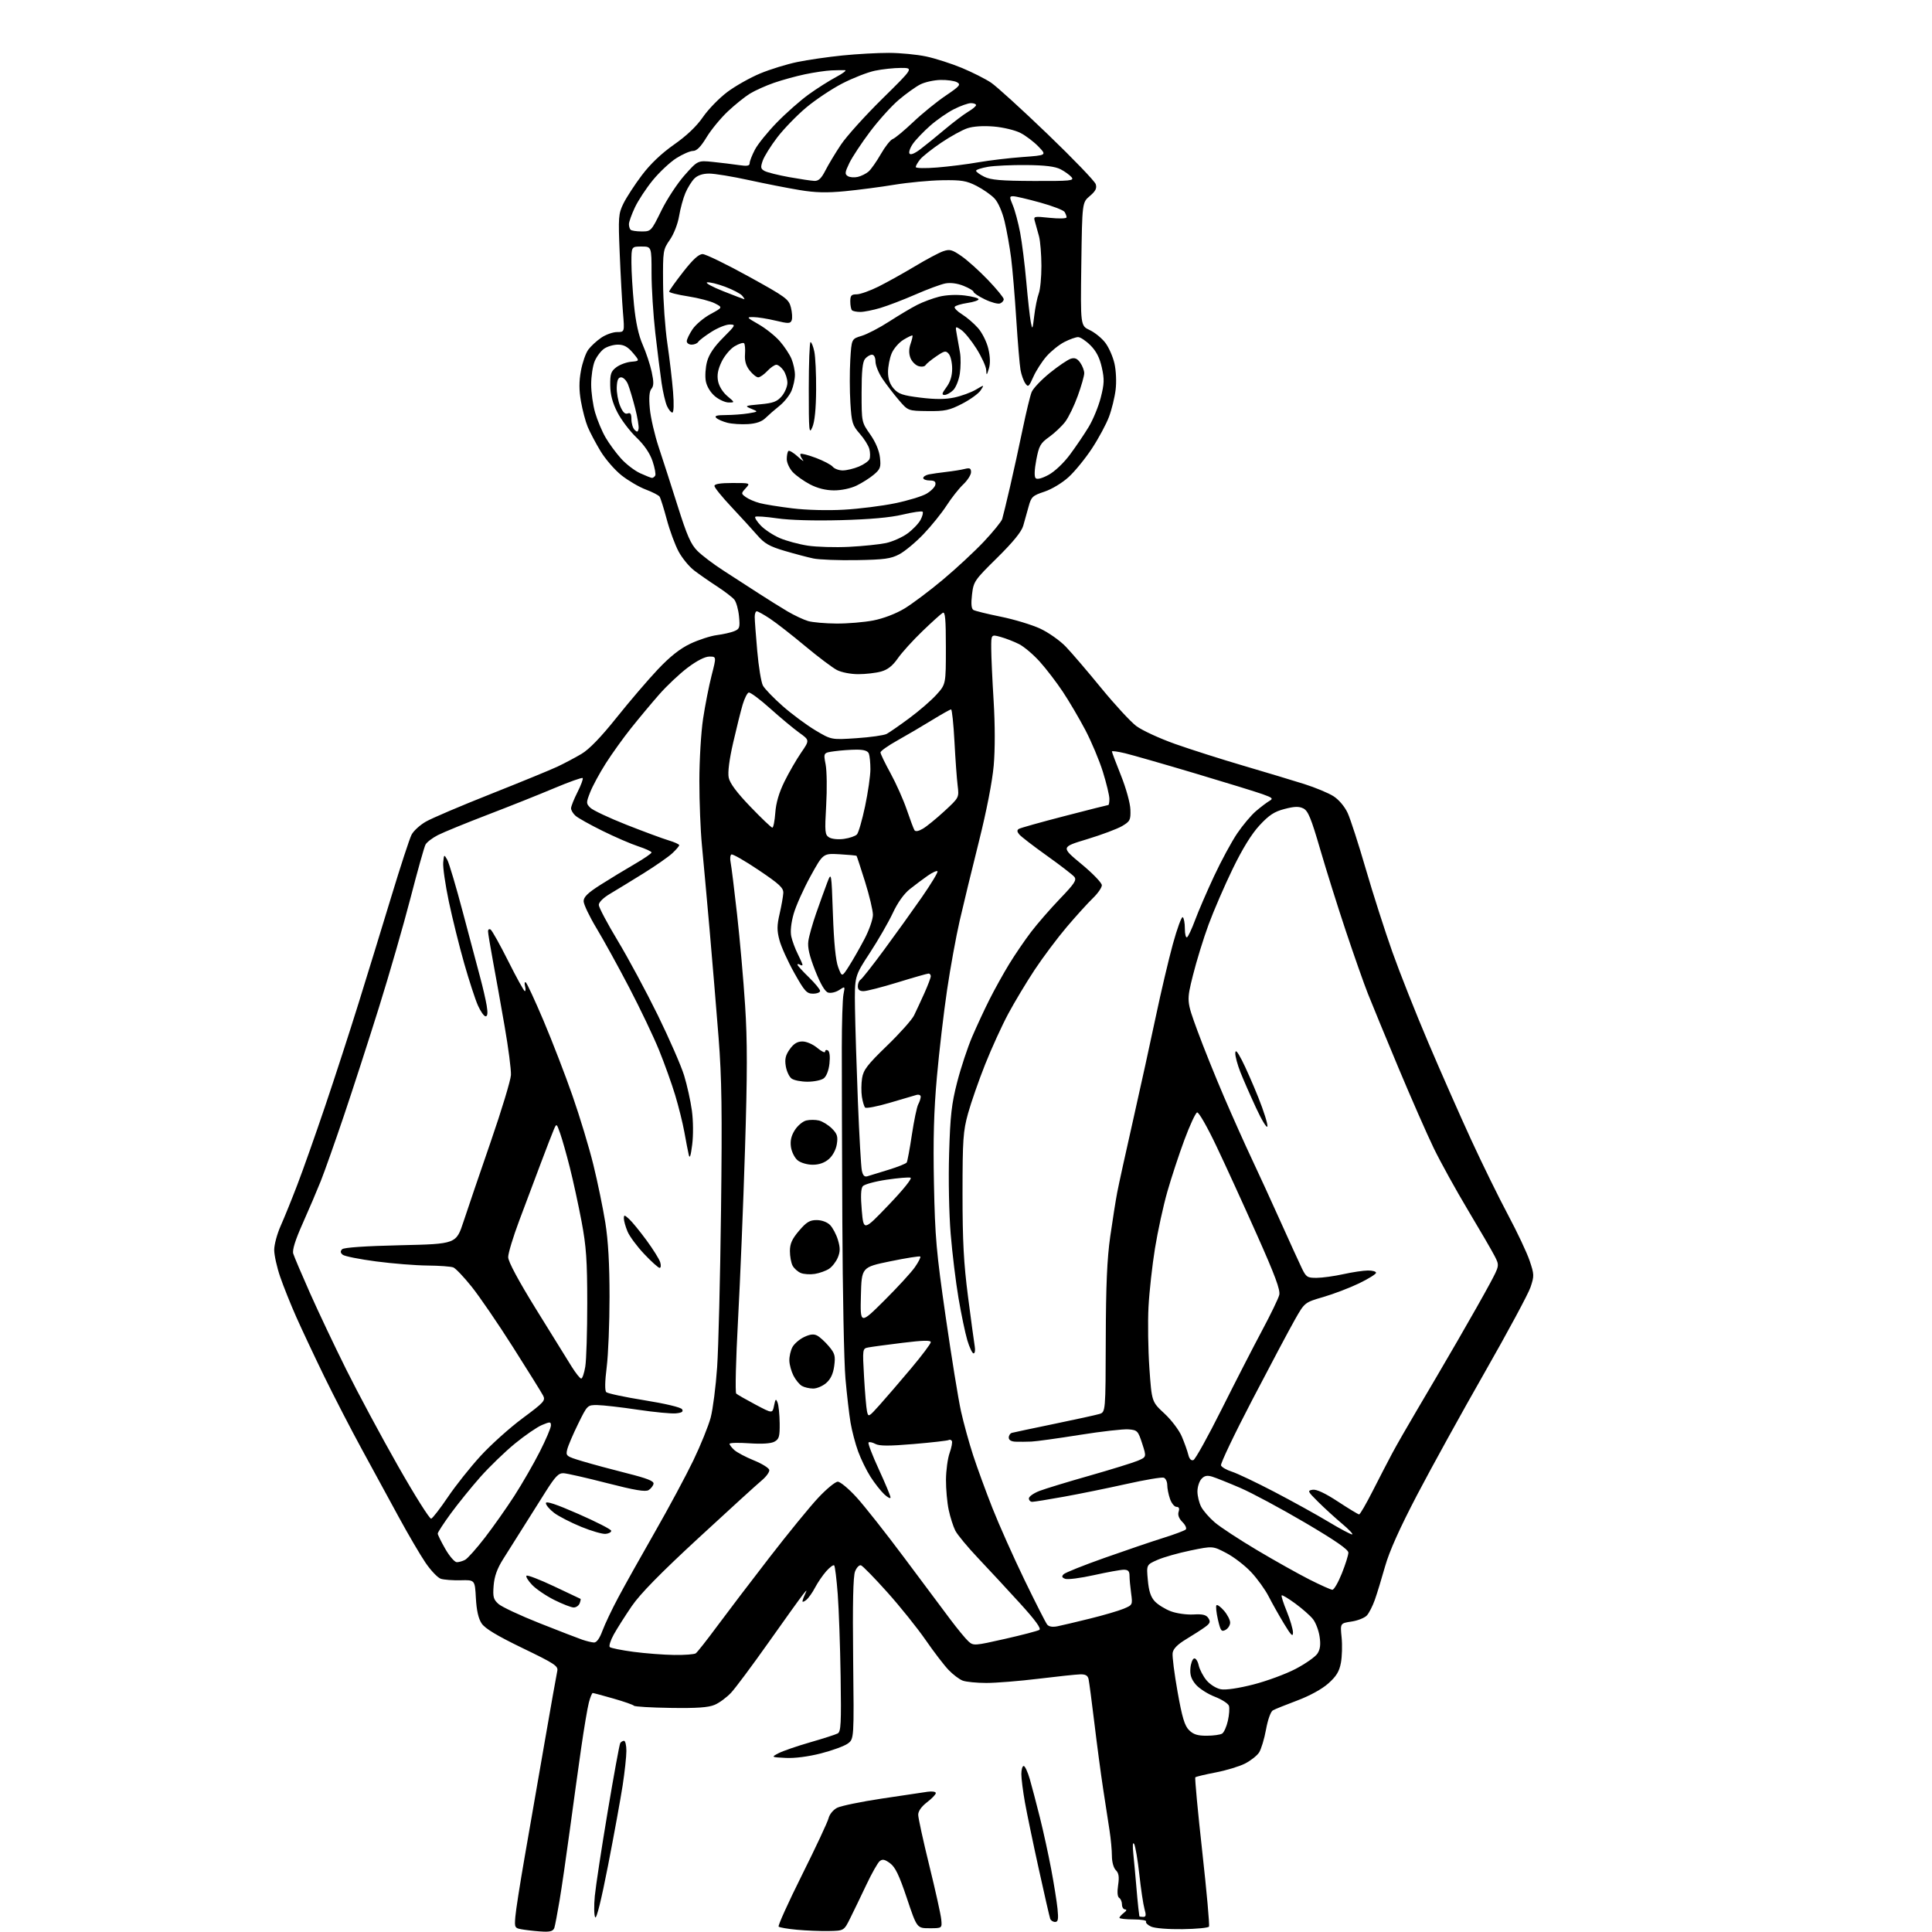 <?xml version="1.0" encoding="UTF-8" standalone="no"?>
<svg 
  version="1.1" 
  xmlns="http://www.w3.org/2000/svg" 
  xmlns:xlink="http://www.w3.org/1999/xlink" 
  xmlns:svg="http://www.w3.org/2000/svg"
  xmlns:rdf="http://www.w3.org/1999/02/22-rdf-syntax-ns#"
  xmlns:cc="http://creativecommons.org/ns#"
  xmlns:dc="http://purl.org/dc/elements/1.1/"
  viewBox="0 0 768 768"
  width="768"
  height="768"
>
<style>svg {background-color: white; }</style>"
<path stroke="none" fill="black" fill-rule="evenodd" d="M216.18,767.86C214.16,767.78 210.70,767.44 208.50,767.11C204.50,766.50 204.50,766.50 204.85,762.00C205.04,759.52 206.69,748.95 208.51,738.50C210.33,728.05 213.89,707.58 216.42,693.00C218.95,678.42 221.24,665.50 221.52,664.28C221.97,662.28 220.59,661.36 207.69,655.13C197.56,650.23 192.80,647.36 191.46,645.35C190.17,643.41 189.44,640.19 189.17,635.27C188.78,628.03 188.78,628.03 183.14,628.18C180.04,628.26 176.48,627.99 175.24,627.59C174.00,627.19 171.25,624.30 169.13,621.18C167.01,618.06 162.22,609.88 158.48,603.00C154.75,596.12 148.13,583.98 143.78,576.00C139.43,568.02 132.70,554.98 128.81,547.00C124.93,539.02 119.96,528.45 117.76,523.50C115.56,518.55 112.69,511.38 111.38,507.57C110.07,503.77 109.00,498.94 109.00,496.85C109.00,494.77 110.16,490.46 111.58,487.28C113.00,484.10 115.97,476.77 118.18,471.00C120.40,465.23 125.33,451.27 129.15,440.00C132.97,428.73 138.96,410.27 142.47,399.00C145.98,387.73 151.85,368.61 155.52,356.53C159.18,344.44 162.82,333.32 163.60,331.82C164.37,330.31 166.92,327.98 169.26,326.63C171.59,325.28 183.20,320.33 195.05,315.64C206.90,310.94 218.82,306.05 221.55,304.77C224.27,303.49 228.58,301.21 231.13,299.70C234.23,297.86 238.86,293.07 245.13,285.22C250.28,278.78 257.65,270.17 261.50,266.10C266.36,260.96 270.31,257.84 274.43,255.88C277.69,254.34 282.42,252.80 284.93,252.47C287.44,252.15 290.57,251.44 291.87,250.90C294.02,250.02 294.20,249.46 293.77,245.00C293.51,242.29 292.67,239.30 291.90,238.36C291.13,237.42 288.02,235.05 285.00,233.08C281.97,231.11 277.88,228.26 275.91,226.75C273.94,225.24 271.17,221.87 269.76,219.25C268.35,216.64 266.23,210.89 265.05,206.48C263.87,202.07 262.59,198.00 262.20,197.43C261.82,196.86 259.35,195.59 256.72,194.60C254.09,193.62 249.76,191.08 247.08,188.97C244.41,186.86 240.64,182.51 238.71,179.32C236.78,176.12 234.49,171.77 233.61,169.66C232.74,167.55 231.54,163.00 230.94,159.56C230.15,155.05 230.15,151.63 230.93,147.39C231.52,144.15 232.83,140.38 233.85,139.00C234.86,137.62 237.17,135.49 238.99,134.25C240.81,133.01 243.64,132.00 245.29,132.00C248.29,132.00 248.29,132.00 247.64,124.25C247.28,119.99 246.70,109.47 246.35,100.87C245.74,86.21 245.83,84.98 247.84,80.87C249.02,78.47 252.30,73.43 255.13,69.68C258.51,65.19 262.89,61.02 267.92,57.49C272.95,53.97 276.90,50.21 279.42,46.55C281.53,43.48 285.88,39.01 289.08,36.60C292.27,34.20 298.18,30.87 302.19,29.20C306.21,27.53 312.88,25.48 317.00,24.64C321.12,23.79 329.16,22.63 334.86,22.05C340.55,21.47 348.88,21.01 353.36,21.02C357.84,21.03 364.49,21.67 368.14,22.44C371.79,23.22 378.19,25.27 382.36,27.00C386.53,28.74 391.74,31.37 393.95,32.85C396.15,34.33 406.27,43.54 416.42,53.30C426.58,63.07 435.19,72.02 435.57,73.21C436.08,74.84 435.53,75.96 433.21,77.93C430.18,80.50 430.18,80.50 429.84,104.99C429.50,129.48 429.50,129.48 433.18,131.21C435.20,132.17 437.99,134.43 439.37,136.25C440.76,138.06 442.40,141.78 443.02,144.52C443.66,147.36 443.86,151.86 443.47,154.98C443.10,158.00 441.92,162.82 440.84,165.69C439.77,168.56 436.74,174.20 434.11,178.21C431.48,182.22 427.31,187.35 424.83,189.61C422.28,191.96 418.12,194.46 415.19,195.44C410.46,197.01 409.94,197.49 408.90,201.32C408.27,203.62 407.31,207.07 406.75,209.00C406.07,211.37 402.73,215.47 396.39,221.73C387.35,230.64 387.00,231.14 386.39,236.34C385.96,240.00 386.13,241.96 386.93,242.46C387.57,242.85 392.47,244.06 397.80,245.14C403.14,246.22 410.20,248.36 413.50,249.89C416.80,251.43 421.40,254.67 423.71,257.10C426.03,259.52 432.33,266.88 437.71,273.46C443.10,280.04 449.36,286.83 451.64,288.57C453.92,290.30 460.89,293.52 467.14,295.74C473.39,297.95 485.70,301.87 494.50,304.45C503.30,307.04 514.10,310.29 518.50,311.68C522.90,313.08 528.12,315.25 530.10,316.52C532.22,317.88 534.52,320.61 535.71,323.16C536.81,325.55 540.05,335.55 542.91,345.40C545.77,355.24 550.53,370.09 553.48,378.40C556.43,386.70 562.87,402.95 567.79,414.50C572.70,426.05 580.35,443.38 584.77,453.00C589.20,462.62 595.81,476.10 599.47,482.95C603.12,489.79 606.99,497.99 608.05,501.16C609.89,506.61 609.91,507.20 608.39,511.72C607.50,514.35 599.32,529.55 590.22,545.50C581.11,561.45 569.03,583.35 563.37,594.16C556.40,607.49 552.28,616.67 550.59,622.66C549.22,627.52 547.39,633.50 546.52,635.95C545.66,638.40 544.23,641.19 543.36,642.16C542.48,643.12 539.74,644.22 537.26,644.59C532.74,645.27 532.74,645.27 533.31,650.88C533.62,653.97 533.49,658.52 533.03,661.00C532.38,664.46 531.22,666.35 528.01,669.21C525.48,671.46 520.62,674.12 515.67,675.98C511.18,677.66 506.82,679.42 506.00,679.88C505.13,680.36 503.98,683.58 503.26,687.52C502.58,691.26 501.33,695.37 500.50,696.65C499.66,697.93 497.14,699.91 494.90,701.05C492.66,702.19 487.41,703.78 483.23,704.58C479.05,705.38 475.42,706.25 475.16,706.51C474.90,706.76 476.14,720.03 477.91,735.98C479.68,751.93 480.89,765.37 480.59,765.86C480.29,766.34 475.56,766.80 470.08,766.87C464.39,766.95 459.03,766.52 457.59,765.86C456.20,765.23 455.30,764.32 455.59,763.85C455.88,763.38 453.62,763.00 450.56,763.00C447.50,763.00 445.00,762.71 445.00,762.36C445.00,762.01 445.79,761.12 446.75,760.39C447.82,759.58 448.01,759.05 447.25,759.03C446.56,759.01 446.00,758.13 446.00,757.06C446.00,755.99 445.51,754.81 444.90,754.44C444.21,754.01 444.05,752.16 444.47,749.37C444.96,746.06 444.74,744.60 443.56,743.42C442.65,742.51 442.00,740.14 442.00,737.76C442.00,735.51 441.57,730.93 441.05,727.58C440.53,724.24 439.38,716.77 438.50,711.00C437.62,705.23 436.06,693.52 435.04,685.00C434.01,676.48 432.97,668.60 432.73,667.50C432.41,666.04 431.51,665.52 429.39,665.58C427.80,665.62 420.33,666.41 412.80,667.33C405.26,668.25 395.95,669.00 392.11,669.00C388.27,669.00 384.03,668.58 382.68,668.07C381.33,667.56 378.80,665.64 377.06,663.82C375.31,661.99 371.20,656.63 367.93,651.89C364.65,647.16 357.82,638.64 352.74,632.97C347.66,627.29 342.94,622.47 342.26,622.24C341.57,622.02 340.51,623.11 339.90,624.67C339.13,626.61 338.90,637.50 339.14,659.39C339.50,691.27 339.50,691.27 337.00,693.10C335.62,694.10 330.81,695.86 326.31,697.01C321.29,698.29 315.87,698.99 312.31,698.80C306.50,698.50 306.50,698.50 309.50,696.92C311.15,696.06 316.77,694.12 322.00,692.61C327.23,691.11 332.18,689.51 333.00,689.07C334.28,688.39 334.45,685.06 334.16,666.39C333.98,654.35 333.46,639.63 333.01,633.68C332.56,627.73 331.93,622.59 331.60,622.27C331.28,621.94 329.86,622.99 328.44,624.59C327.03,626.19 325.04,629.11 324.01,631.07C322.99,633.03 321.44,635.22 320.57,635.94C319.71,636.66 319.00,636.94 319.00,636.56C319.00,636.18 319.46,634.89 320.03,633.68C320.90,631.83 320.76,631.87 319.08,634.00C317.99,635.38 311.85,643.92 305.44,653.00C299.02,662.08 292.36,671.02 290.63,672.87C288.91,674.72 285.98,676.89 284.13,677.68C281.62,678.76 277.11,679.08 266.63,678.92C258.86,678.81 252.28,678.42 252.00,678.05C251.72,677.69 248.05,676.40 243.84,675.20C239.62,673.99 235.93,673.00 235.62,673.00C235.32,673.00 234.63,674.69 234.09,676.75C233.54,678.81 232.16,687.02 231.01,695.00C229.87,702.98 227.81,717.83 226.44,728.00C225.07,738.17 223.26,750.55 222.43,755.50C221.59,760.45 220.68,765.29 220.39,766.25C220.00,767.54 218.90,767.96 216.18,767.86zM329.50,767.61C326.20,767.68 320.50,767.45 316.83,767.11C313.16,766.78 309.87,766.21 309.52,765.86C309.17,765.50 313.34,756.28 318.79,745.36C324.24,734.44 329.00,724.27 329.37,722.77C329.74,721.22 331.22,719.43 332.76,718.63C334.27,717.86 342.25,716.21 350.50,714.97C358.75,713.73 366.96,712.51 368.75,712.25C370.54,711.99 372.00,712.22 372.00,712.77C372.00,713.32 370.43,714.96 368.50,716.43C366.30,718.11 365.00,719.95 365.00,721.39C365.00,722.65 366.99,731.74 369.41,741.59C371.84,751.44 373.98,761.08 374.16,763.00C374.50,766.50 374.50,766.50 369.50,766.50C364.50,766.50 364.50,766.50 360.50,754.57C357.42,745.39 355.88,742.18 353.80,740.66C351.68,739.11 350.78,738.93 349.68,739.85C348.91,740.49 346.52,744.71 344.39,749.22C342.25,753.74 339.38,759.70 338.00,762.46C335.50,767.50 335.50,767.50 329.50,767.61zM419.42,764.00C418.61,764.00 417.73,763.44 417.47,762.75C417.22,762.06 415.18,753.17 412.94,743.00C410.70,732.83 408.22,720.90 407.43,716.50C406.65,712.10 406.00,707.04 406.00,705.25C406.00,703.46 406.42,702.00 406.93,702.00C407.44,702.00 408.54,704.36 409.37,707.25C410.20,710.14 412.00,717.00 413.38,722.50C414.76,728.00 416.77,737.23 417.86,743.00C418.95,748.77 420.08,755.86 420.38,758.75C420.80,762.96 420.61,764.00 419.42,764.00zM241.72,741.50C239.05,755.18 237.12,762.99 236.60,762.15C236.14,761.41 236.07,757.59 236.45,753.65C236.83,749.72 239.13,734.65 241.56,720.17C243.99,705.69 246.24,693.43 246.55,692.92C246.86,692.41 247.54,692.00 248.06,692.00C248.58,692.00 249.00,693.80 249.00,696.01C249.00,698.21 248.33,704.40 247.51,709.76C246.68,715.12 244.08,729.40 241.72,741.50zM454.43,762.00C455.56,762.00 455.67,761.34 454.96,758.85C454.46,757.12 453.53,750.94 452.90,745.10C452.26,739.27 451.33,733.83 450.84,733.00C450.28,732.06 450.16,733.57 450.52,737.00C450.83,740.02 451.33,745.42 451.63,749.00C451.92,752.58 452.32,756.85 452.51,758.50C452.69,760.15 452.88,761.61 452.92,761.75C452.97,761.89 453.64,762.00 454.43,762.00zM479.70,689.98C482.34,689.98 485.10,689.59 485.82,689.13C486.55,688.67 487.58,686.37 488.10,684.03C488.63,681.69 488.82,679.02 488.53,678.11C488.24,677.19 485.70,675.56 482.89,674.47C480.08,673.39 476.68,671.20 475.33,669.61C473.55,667.50 472.98,665.78 473.20,663.19C473.36,661.24 474.02,659.48 474.66,659.27C475.30,659.07 476.12,660.28 476.49,661.97C476.87,663.66 478.28,666.37 479.64,667.99C481.04,669.64 483.52,671.19 485.31,671.51C487.24,671.87 492.33,671.12 498.24,669.61C503.59,668.24 511.17,665.44 515.08,663.39C518.98,661.34 522.86,658.61 523.70,657.33C524.80,655.65 525.04,653.77 524.56,650.57C524.20,648.13 523.02,645.02 521.94,643.65C520.86,642.27 517.71,639.49 514.94,637.46C512.17,635.42 509.72,633.95 509.48,634.18C509.25,634.41 510.16,637.28 511.51,640.55C512.85,643.82 513.96,647.60 513.98,648.94C513.99,650.86 513.24,650.12 510.41,645.44C508.43,642.17 505.69,637.30 504.32,634.62C502.95,631.93 499.83,627.59 497.37,624.97C494.92,622.35 490.48,618.92 487.50,617.37C482.09,614.53 482.09,614.53 473.29,616.34C468.46,617.33 462.53,619.01 460.11,620.08C455.72,622.01 455.72,622.01 456.28,628.10C456.67,632.50 457.45,634.85 459.06,636.57C460.29,637.88 463.15,639.65 465.40,640.50C467.66,641.36 471.69,641.93 474.36,641.78C478.09,641.56 479.48,641.91 480.35,643.24C481.27,644.66 481.04,645.30 479.07,646.74C477.75,647.71 474.38,649.88 471.59,651.56C468.09,653.67 466.39,655.39 466.14,657.06C465.94,658.40 466.82,665.35 468.10,672.50C469.91,682.69 470.90,685.99 472.66,687.75C474.37,689.46 476.05,690.00 479.70,689.98zM268.00,657.87C272.12,657.93 275.98,657.64 276.57,657.23C277.16,656.83 280.97,652.00 285.03,646.50C289.10,641.00 298.46,628.70 305.83,619.17C313.20,609.63 321.93,598.94 325.23,595.42C328.53,591.89 332.04,589.00 333.03,589.00C334.02,589.00 337.40,591.81 340.53,595.25C343.66,598.69 352.10,609.38 359.28,619.00C366.46,628.62 374.72,639.68 377.63,643.56C380.54,647.44 383.84,651.45 384.96,652.46C386.95,654.26 387.31,654.24 399.46,651.49C406.31,649.94 412.47,648.33 413.15,647.91C414.00,647.38 411.59,644.08 405.44,637.32C400.52,631.92 393.08,623.89 388.89,619.47C384.70,615.05 380.59,610.10 379.76,608.47C378.93,606.84 377.74,603.12 377.12,600.20C376.50,597.29 376.02,591.89 376.04,588.20C376.07,584.52 376.72,579.73 377.49,577.57C378.26,575.40 378.66,573.26 378.38,572.80C378.09,572.34 377.52,572.18 377.10,572.44C376.69,572.69 370.44,573.41 363.23,574.02C353.42,574.85 349.57,574.84 347.97,573.98C346.79,573.35 345.57,573.09 345.26,573.41C344.94,573.72 346.78,578.53 349.34,584.08C351.90,589.64 354.00,594.67 354.00,595.27C354.00,595.86 352.87,595.28 351.48,593.98C350.10,592.68 347.65,589.56 346.05,587.06C344.45,584.55 342.23,580.02 341.13,577.00C340.02,573.98 338.66,568.80 338.10,565.50C337.55,562.20 336.64,554.33 336.08,548.00C335.52,541.67 334.96,513.55 334.84,485.50C334.71,457.45 334.62,426.40 334.63,416.50C334.63,406.60 334.93,397.03 335.30,395.24C335.95,391.99 335.95,391.99 333.53,393.58C332.19,394.45 330.23,394.89 329.18,394.56C327.92,394.16 326.15,391.14 324.04,385.80C321.74,379.96 320.97,376.64 321.33,374.08C321.60,372.11 323.01,367.12 324.45,363.00C325.89,358.88 327.84,353.48 328.78,351.00C330.50,346.50 330.50,346.50 331.10,363.50C331.50,374.81 332.20,381.83 333.19,384.48C334.69,388.46 334.69,388.46 337.53,383.98C339.10,381.52 341.87,376.65 343.69,373.18C345.51,369.70 347.00,365.42 347.00,363.68C347.00,361.93 345.59,356.00 343.87,350.50C342.14,345.00 340.63,340.37 340.50,340.22C340.38,340.07 337.33,339.78 333.74,339.58C327.20,339.21 327.20,339.21 322.17,348.35C319.40,353.38 316.40,360.09 315.49,363.27C314.47,366.86 314.11,370.25 314.55,372.27C314.93,374.04 316.09,377.17 317.12,379.21C318.15,381.25 319.00,383.19 319.00,383.52C319.00,383.85 318.55,383.84 318.00,383.50C317.45,383.16 317.00,383.15 317.00,383.48C317.00,383.81 319.02,386.04 321.50,388.45C323.98,390.85 326.00,393.31 326.00,393.91C326.00,394.51 324.73,395.00 323.18,395.00C320.69,395.00 319.82,394.04 315.74,386.75C313.19,382.21 310.54,376.36 309.85,373.75C308.82,369.89 308.83,367.93 309.91,363.25C310.64,360.09 311.29,356.39 311.37,355.02C311.48,352.95 309.88,351.46 301.54,345.85C296.06,342.16 291.19,339.38 290.73,339.67C290.26,339.96 290.13,341.39 290.44,342.85C290.74,344.31 291.90,353.60 293.00,363.50C294.11,373.40 295.55,389.68 296.19,399.67C297.11,413.75 297.10,426.71 296.14,457.17C295.47,478.80 294.22,509.26 293.37,524.86C292.52,540.46 292.20,553.56 292.66,553.97C293.12,554.39 296.55,556.35 300.28,558.33C307.06,561.93 307.06,561.93 307.70,558.76C308.24,556.05 308.44,555.87 309.10,557.55C309.52,558.62 309.89,562.30 309.93,565.71C309.99,571.11 309.71,572.08 307.82,573.10C306.42,573.85 302.86,574.07 297.82,573.73C293.52,573.43 290.00,573.53 290.00,573.94C290.00,574.35 290.86,575.47 291.91,576.42C292.97,577.37 296.45,579.22 299.66,580.52C302.87,581.82 305.63,583.53 305.80,584.31C305.96,585.10 304.61,586.98 302.80,588.49C300.98,589.99 289.70,600.28 277.72,611.34C262.53,625.36 254.49,633.57 251.13,638.47C248.49,642.34 245.27,647.41 243.98,649.74C242.70,652.07 241.98,654.32 242.39,654.73C242.81,655.14 247.05,655.99 251.82,656.63C256.60,657.26 263.88,657.82 268.00,657.87zM236.11,652.92C237.16,652.97 238.35,651.32 239.48,648.25C240.45,645.64 243.28,639.67 245.78,635.00C248.27,630.33 254.82,618.62 260.33,609.00C265.84,599.38 272.72,586.55 275.63,580.50C278.54,574.45 281.63,566.80 282.51,563.50C283.38,560.20 284.54,551.20 285.07,543.50C285.60,535.80 286.30,507.68 286.62,481.00C287.10,442.00 286.91,428.58 285.65,412.50C284.79,401.50 283.18,382.15 282.07,369.50C280.95,356.85 279.58,341.75 279.02,335.95C278.46,330.15 278.00,318.68 278.01,310.45C278.01,302.23 278.67,291.12 279.48,285.76C280.29,280.40 281.81,272.64 282.87,268.51C284.80,261.00 284.80,261.00 282.00,261.00C280.24,261.00 277.02,262.64 273.35,265.41C270.13,267.83 265.00,272.67 261.95,276.16C258.90,279.64 253.89,285.65 250.82,289.50C247.75,293.35 243.23,299.65 240.78,303.50C238.33,307.35 235.56,312.49 234.61,314.91C232.96,319.13 232.97,319.41 234.69,321.12C235.69,322.10 242.12,325.13 249.00,327.85C255.88,330.56 263.41,333.35 265.75,334.05C268.09,334.75 270.00,335.61 270.00,335.97C270.00,336.33 268.76,337.78 267.25,339.19C265.74,340.60 260.61,344.17 255.86,347.13C251.11,350.08 245.14,353.73 242.61,355.23C239.84,356.86 238.01,358.66 238.03,359.73C238.04,360.70 241.44,367.12 245.59,374.00C249.73,380.88 256.87,394.15 261.46,403.50C266.04,412.85 270.76,423.65 271.94,427.50C273.12,431.35 274.52,437.65 275.04,441.50C275.58,445.50 275.63,451.29 275.16,455.00C274.58,459.60 274.18,460.77 273.78,459.00C273.46,457.62 272.68,453.57 272.04,450.00C271.39,446.43 269.75,439.82 268.39,435.32C267.03,430.82 264.14,422.75 261.96,417.39C259.78,412.04 254.45,400.87 250.12,392.58C245.80,384.29 239.95,373.68 237.13,369.00C234.31,364.32 232.00,359.48 232.00,358.24C232.00,356.55 233.68,354.92 238.75,351.70C242.46,349.34 248.54,345.65 252.25,343.50C255.96,341.35 259.00,339.26 259.00,338.87C259.00,338.48 256.64,337.39 253.75,336.44C250.86,335.50 244.45,332.73 239.50,330.28C234.55,327.84 229.71,325.13 228.75,324.26C227.79,323.40 227.00,322.07 227.00,321.31C227.00,320.55 228.16,317.65 229.57,314.87C230.98,312.08 231.90,309.57 231.62,309.29C231.33,309.00 226.24,310.82 220.30,313.32C214.36,315.83 202.44,320.58 193.82,323.88C185.19,327.19 176.32,330.82 174.10,331.95C171.88,333.08 169.65,334.79 169.14,335.75C168.63,336.71 165.94,346.30 163.16,357.06C160.37,367.83 154.73,387.40 150.61,400.56C146.49,413.73 140.24,433.05 136.71,443.50C133.18,453.95 129.04,465.65 127.51,469.50C125.97,473.35 122.74,480.93 120.32,486.34C117.37,492.95 116.14,496.89 116.57,498.34C116.93,499.53 119.92,506.57 123.22,514.00C126.52,521.42 133.02,535.15 137.68,544.50C142.33,553.85 151.58,571.08 158.23,582.78C164.88,594.48 170.81,603.90 171.40,603.70C171.99,603.50 174.98,599.64 178.04,595.11C181.10,590.58 186.94,583.23 191.02,578.78C195.09,574.33 202.61,567.58 207.72,563.79C216.34,557.39 216.93,556.73 215.86,554.70C215.23,553.49 209.85,544.85 203.91,535.50C197.98,526.15 190.59,515.35 187.50,511.50C184.42,507.65 181.13,504.19 180.20,503.82C179.26,503.45 174.66,503.11 169.96,503.07C165.26,503.03 156.05,502.30 149.48,501.43C142.92,500.57 136.96,499.38 136.23,498.78C135.28,497.99 135.22,497.38 136.01,496.59C136.70,495.90 145.21,495.32 159.22,495.00C181.34,494.50 181.34,494.50 184.29,485.50C185.92,480.55 190.77,466.30 195.08,453.83C199.39,441.36 203.00,429.43 203.11,427.33C203.21,425.22 202.09,416.52 200.60,408.00C199.12,399.48 197.03,387.77 195.95,382.00C194.88,376.23 194.00,370.91 194.00,370.19C194.00,369.47 194.46,369.17 195.03,369.52C195.60,369.87 198.75,375.52 202.04,382.08C205.33,388.64 208.29,394.00 208.62,394.00C208.96,394.00 209.00,393.10 208.71,392.00C208.42,390.90 208.55,390.22 209.00,390.50C209.45,390.78 212.63,397.64 216.07,405.75C219.50,413.86 224.69,427.29 227.58,435.59C230.48,443.88 234.22,456.26 235.89,463.09C237.57,469.91 239.69,480.23 240.62,486.00C241.77,493.17 242.30,502.52 242.30,515.50C242.30,525.95 241.79,538.54 241.17,543.47C240.45,549.17 240.39,552.79 240.99,553.39C241.52,553.92 248.33,555.37 256.13,556.62C264.47,557.96 270.65,559.43 271.13,560.20C271.73,561.15 271.07,561.59 268.72,561.83C266.95,562.02 260.10,561.36 253.50,560.38C246.90,559.39 239.70,558.57 237.50,558.54C233.51,558.50 233.50,558.51 229.82,566.00C227.79,570.12 225.84,574.70 225.48,576.18C224.84,578.75 225.07,578.93 231.61,580.89C235.34,582.01 243.27,584.15 249.23,585.65C257.26,587.67 260.00,588.75 259.79,589.83C259.63,590.63 258.75,591.76 257.84,592.33C256.60,593.11 252.40,592.41 241.34,589.57C233.18,587.47 225.40,585.70 224.06,585.63C222.06,585.52 220.77,586.85 216.88,593.00C214.27,597.12 210.16,603.65 207.74,607.50C205.32,611.35 201.84,616.88 200.00,619.78C197.64,623.52 196.53,626.60 196.23,630.28C195.87,634.79 196.13,635.78 198.15,637.60C199.44,638.75 206.80,642.20 214.50,645.25C222.20,648.30 229.85,651.26 231.50,651.82C233.15,652.38 235.23,652.88 236.11,652.92zM487.16,647.91C485.54,648.78 485.18,648.30 484.14,643.80C483.50,641.00 483.24,638.43 483.57,638.10C483.90,637.77 485.26,638.76 486.59,640.31C487.91,641.85 489.00,643.97 489.00,645.02C489.00,646.07 488.17,647.37 487.16,647.91zM420.41,646.46C422.11,646.12 427.90,644.75 433.27,643.42C438.64,642.10 444.67,640.33 446.66,639.50C450.23,638.00 450.26,637.94 449.64,633.35C449.29,630.81 449.00,627.66 449.00,626.36C449.00,624.58 448.45,624.00 446.75,623.99C445.51,623.99 440.16,624.96 434.85,626.14C429.54,627.32 424.40,627.98 423.43,627.61C422.09,627.10 421.95,626.65 422.83,625.77C423.46,625.14 430.85,622.18 439.24,619.22C447.63,616.25 458.10,612.69 462.50,611.32C466.90,609.94 470.88,608.45 471.35,608.01C471.82,607.56 471.23,606.23 470.05,605.05C468.64,603.64 468.11,602.22 468.52,600.95C468.94,599.62 468.67,599.00 467.67,599.00C466.86,599.00 465.70,597.58 465.10,595.85C464.49,594.12 464.00,591.63 464.00,590.32C464.00,589.01 463.38,587.70 462.63,587.41C461.88,587.12 455.16,588.25 447.71,589.92C440.26,591.58 429.09,593.86 422.90,594.97C416.71,596.09 411.05,597.00 410.33,597.00C409.60,597.00 409.00,596.39 409.00,595.64C409.00,594.89 410.91,593.54 413.25,592.65C415.59,591.76 424.50,589.04 433.07,586.61C441.63,584.17 450.24,581.51 452.21,580.69C455.78,579.19 455.78,579.19 454.04,573.85C452.40,568.78 452.12,568.48 448.62,568.19C446.59,568.02 437.85,569.01 429.21,570.39C420.57,571.77 411.93,572.97 410.00,573.05C408.07,573.13 405.26,573.16 403.75,573.10C401.99,573.04 401.00,572.45 401.00,571.47C401.00,570.63 401.56,569.78 402.25,569.58C402.94,569.39 410.48,567.79 419.00,566.03C427.52,564.27 435.62,562.50 436.99,562.09C439.48,561.34 439.48,561.34 439.56,532.42C439.62,510.87 440.07,500.44 441.34,491.50C442.28,484.90 443.53,477.02 444.11,474.00C444.69,470.98 447.55,457.93 450.48,445.00C453.40,432.07 457.45,413.62 459.47,404.00C461.50,394.38 464.54,381.45 466.23,375.29C467.92,369.12 469.69,364.31 470.15,364.59C470.62,364.88 471.00,366.92 471.00,369.12C471.00,371.32 471.39,372.88 471.87,372.58C472.35,372.28 473.78,369.22 475.06,365.77C476.33,362.32 479.72,354.48 482.58,348.35C485.44,342.22 489.60,334.54 491.81,331.28C494.02,328.02 497.38,324.03 499.26,322.43C501.15,320.82 503.53,319.01 504.56,318.41C506.21,317.45 505.91,317.14 501.96,315.72C499.51,314.84 487.38,311.10 475.00,307.41C462.62,303.72 450.14,300.14 447.25,299.44C444.36,298.75 442.00,298.42 442.00,298.72C442.00,299.01 443.62,303.30 445.60,308.25C447.63,313.33 449.26,319.22 449.35,321.79C449.49,325.98 449.23,326.49 446.05,328.38C444.15,329.50 437.91,331.84 432.17,333.58C421.75,336.73 421.75,336.73 429.87,343.46C434.34,347.15 438.00,350.95 438.00,351.89C438.00,352.84 436.39,355.16 434.42,357.05C432.45,358.95 427.78,364.10 424.04,368.50C420.31,372.90 414.58,380.55 411.30,385.50C408.03,390.45 403.30,398.32 400.79,403.00C398.28,407.68 394.15,416.72 391.61,423.11C389.07,429.50 386.01,438.27 384.81,442.61C382.85,449.70 382.63,452.94 382.62,474.50C382.62,493.42 383.08,502.09 384.81,515.50C386.02,524.85 387.22,533.74 387.48,535.25C387.74,536.76 387.53,538.00 387.01,538.00C386.50,538.00 385.38,535.64 384.52,532.76C383.67,529.88 382.09,522.34 381.02,516.01C379.94,509.68 378.54,498.20 377.91,490.50C377.25,482.53 376.98,468.75 377.29,458.50C377.74,443.41 378.26,438.82 380.50,430.13C381.97,424.43 384.65,416.33 386.45,412.13C388.25,407.93 391.36,401.23 393.38,397.23C395.39,393.24 398.89,386.94 401.16,383.23C403.42,379.53 407.33,373.80 409.84,370.50C412.35,367.20 417.53,361.25 421.34,357.28C427.18,351.20 428.09,349.81 427.04,348.54C426.35,347.71 421.43,343.92 416.10,340.12C410.77,336.32 405.85,332.53 405.16,331.69C404.26,330.61 404.22,329.98 405.01,329.50C405.61,329.12 413.77,326.83 423.14,324.41C432.50,321.98 440.35,320.00 440.58,320.00C440.81,320.00 441.00,318.90 441.00,317.55C441.00,316.21 439.83,311.37 438.41,306.80C436.99,302.24 433.83,294.73 431.40,290.12C428.97,285.52 424.96,278.69 422.47,274.96C419.99,271.23 415.88,265.86 413.34,263.04C410.80,260.21 407.10,257.07 405.11,256.06C403.13,255.05 399.81,253.76 397.75,253.19C394.00,252.16 394.00,252.16 394.03,257.83C394.04,260.95 394.47,270.35 394.99,278.73C395.56,287.98 395.57,298.00 395.02,304.29C394.46,310.64 392.18,322.34 389.12,334.57C386.37,345.53 382.94,359.68 381.49,366.00C380.04,372.32 377.78,384.70 376.48,393.50C375.17,402.30 373.35,417.82 372.44,428.00C371.22,441.59 370.91,452.88 371.26,470.50C371.69,491.87 372.20,497.68 375.93,523.50C378.23,539.45 380.97,556.33 382.01,561.00C383.05,565.67 385.22,573.56 386.84,578.52C388.46,583.48 391.92,592.93 394.52,599.52C397.12,606.11 402.84,618.92 407.23,628.00C411.63,637.08 415.69,645.08 416.27,645.79C416.95,646.63 418.42,646.87 420.41,646.46zM228.05,639.00C227.10,639.00 223.64,637.66 220.38,636.03C217.11,634.40 213.13,631.70 211.54,630.04C209.95,628.38 208.94,626.73 209.29,626.37C209.65,626.02 214.57,627.91 220.22,630.58C225.87,633.24 230.62,635.49 230.77,635.57C230.92,635.65 230.76,636.45 230.42,637.36C230.07,638.26 229.01,639.00 228.05,639.00zM529.64,631.96C530.27,631.98 531.96,629.07 533.39,625.49C534.83,621.91 536.00,618.18 536.00,617.20C536.00,615.96 530.80,612.36 518.75,605.27C509.26,599.69 497.68,593.47 493.00,591.45C488.32,589.44 483.30,587.43 481.82,586.98C479.82,586.38 478.75,586.62 477.57,587.92C476.71,588.88 476.00,591.11 476.00,592.88C476.00,594.65 476.66,597.38 477.47,598.95C478.28,600.52 480.73,603.33 482.91,605.19C485.09,607.06 492.64,612.01 499.69,616.20C506.73,620.39 516.10,625.64 520.50,627.87C524.90,630.09 529.01,631.94 529.64,631.96zM181.59,621.00C182.44,621.00 183.93,620.57 184.90,620.05C185.87,619.53 189.38,615.60 192.70,611.30C196.02,607.01 201.29,599.52 204.43,594.67C207.56,589.81 212.12,581.90 214.56,577.09C217.00,572.29 219.00,567.59 219.00,566.66C219.00,565.12 218.70,565.10 215.47,566.45C213.52,567.26 208.68,570.58 204.71,573.83C200.74,577.08 194.55,583.06 190.95,587.12C187.36,591.18 182.08,597.71 179.21,601.62C176.35,605.54 174.00,609.14 174.01,609.62C174.01,610.11 175.37,612.86 177.03,615.75C178.69,618.64 180.74,621.00 181.59,621.00zM240.78,609.74C239.53,609.88 235.12,608.61 231.00,606.92C226.88,605.23 222.04,602.74 220.25,601.38C218.46,600.01 217.00,598.28 217.00,597.53C217.00,596.58 221.06,597.93 229.94,601.83C237.06,604.95 242.92,607.95 242.97,608.50C243.02,609.05 242.04,609.61 240.78,609.74zM537.50,609.95C538.05,609.92 536.25,608.01 533.50,605.70C530.75,603.39 526.48,599.49 524.00,597.03C519.75,592.81 519.63,592.54 521.82,592.20C523.35,591.96 526.80,593.59 531.88,596.92C536.13,599.71 539.91,602.00 540.27,602.00C540.64,602.00 543.05,597.84 545.64,592.75C548.22,587.66 551.73,580.90 553.42,577.72C555.11,574.55 559.63,566.67 563.45,560.22C567.28,553.78 574.45,541.52 579.39,533.00C584.33,524.48 590.11,514.25 592.23,510.29C596.08,503.08 596.08,503.08 594.14,499.29C593.07,497.20 588.29,488.98 583.51,481.00C578.74,473.02 572.64,461.97 569.95,456.44C567.27,450.90 560.94,436.50 555.89,424.44C550.85,412.37 545.39,399.12 543.76,395.00C542.13,390.88 538.17,379.62 534.96,370.00C531.75,360.38 527.16,345.75 524.76,337.50C521.20,325.27 519.98,322.30 518.11,321.37C516.36,320.50 514.60,320.54 510.66,321.57C506.58,322.62 504.50,323.98 500.70,328.07C497.53,331.49 493.91,337.35 490.02,345.37C486.78,352.04 482.47,362.00 480.44,367.50C478.41,373.00 475.61,382.10 474.21,387.71C471.67,397.92 471.67,397.92 475.99,409.71C478.37,416.20 483.13,428.02 486.56,436.00C489.99,443.98 494.92,455.00 497.52,460.50C500.12,466.00 505.28,477.25 508.99,485.50C512.70,493.75 516.55,502.19 517.55,504.25C519.22,507.68 519.71,508.00 523.44,507.96C525.67,507.95 530.42,507.29 534.00,506.50C537.58,505.71 541.96,505.05 543.75,505.04C545.54,505.02 547.00,505.43 547.00,505.95C547.00,506.47 543.96,508.36 540.25,510.15C536.54,511.94 530.15,514.38 526.06,515.57C518.62,517.74 518.62,517.74 514.72,524.62C512.57,528.40 504.98,542.69 497.85,556.37C490.71,570.05 485.10,581.82 485.37,582.52C485.64,583.22 487.58,584.34 489.68,585.01C491.78,585.67 499.35,589.27 506.50,593.00C513.65,596.73 523.33,602.08 528.00,604.89C532.67,607.70 536.95,609.98 537.50,609.95zM474.40,580.40C475.16,580.11 480.21,571.01 485.63,560.18C491.05,549.36 498.27,535.29 501.68,528.92C505.09,522.55 508.17,516.18 508.52,514.77C509.01,512.81 506.90,507.10 499.65,490.85C494.42,479.11 487.19,463.27 483.57,455.67C479.90,447.92 476.50,442.00 475.87,442.21C475.24,442.42 472.98,447.30 470.84,453.05C468.70,458.80 465.64,468.09 464.04,473.69C462.44,479.29 460.23,489.42 459.13,496.19C458.03,502.96 456.87,513.45 456.55,519.50C456.23,525.55 456.39,536.51 456.90,543.87C457.84,557.23 457.84,557.23 462.85,561.87C465.61,564.42 468.72,568.52 469.77,571.00C470.82,573.48 471.99,576.72 472.35,578.21C472.78,579.97 473.51,580.74 474.40,580.40zM349.66,558.50C352.13,555.75 357.71,549.26 362.07,544.08C366.43,538.90 370.00,534.15 370.00,533.53C370.00,532.72 366.92,532.79 358.75,533.80C352.56,534.56 346.45,535.38 345.17,535.63C342.85,536.08 342.84,536.12 343.47,547.29C343.82,553.46 344.35,559.62 344.64,561.00C345.17,563.43 345.30,563.36 349.66,558.50zM323.19,551.97C321.71,551.95 319.71,551.48 318.75,550.92C317.79,550.36 316.29,548.54 315.43,546.87C314.57,545.20 313.82,542.51 313.78,540.89C313.73,539.27 314.28,536.85 314.99,535.52C315.71,534.18 317.79,532.38 319.63,531.50C322.07,530.35 323.49,530.19 324.88,530.94C325.93,531.50 328.01,533.41 329.50,535.18C331.87,538.00 332.14,538.99 331.62,542.95C331.20,546.09 330.22,548.20 328.45,549.75C327.04,550.99 324.68,551.99 323.19,551.97zM231.04,548.00C231.50,548.00 232.23,545.86 232.66,543.25C233.09,540.64 233.44,529.27 233.44,518.00C233.43,500.92 233.05,495.50 231.17,485.50C229.92,478.90 227.82,469.23 226.49,464.00C225.17,458.77 223.44,452.70 222.66,450.50C221.25,446.52 221.24,446.51 220.16,449.00C219.56,450.38 217.22,456.45 214.94,462.50C212.67,468.55 208.83,478.78 206.40,485.23C203.98,491.68 202.00,498.20 202.01,499.73C202.01,501.50 206.01,508.96 213.14,520.50C219.26,530.40 225.60,540.64 227.24,543.25C228.87,545.86 230.58,548.00 231.04,548.00zM351.50,517.00C356.76,511.77 362.24,505.80 363.68,503.73C365.12,501.66 366.09,499.75 365.83,499.50C365.57,499.24 360.22,500.09 353.93,501.38C342.50,503.74 342.50,503.74 342.22,515.12C341.94,526.50 341.94,526.50 351.50,517.00zM323.90,506.40C322.03,506.69 319.52,506.53 318.32,506.03C317.11,505.52 315.65,504.22 315.07,503.12C314.48,502.03 314.00,499.41 314.00,497.32C314.01,494.38 314.84,492.52 317.63,489.25C320.56,485.80 321.89,485.00 324.62,485.00C326.63,485.00 328.79,485.79 329.94,486.94C331.01,488.01 332.43,490.69 333.09,492.89C334.03,496.04 334.02,497.54 333.04,499.90C332.36,501.55 330.78,503.57 329.55,504.38C328.31,505.19 325.76,506.10 323.90,506.40zM262.21,504.00C261.71,504.00 258.95,501.53 256.10,498.51C253.24,495.49 250.25,491.46 249.45,489.54C248.65,487.63 248.00,485.31 248.00,484.38C248.00,482.85 248.20,482.87 250.06,484.56C251.20,485.58 254.29,489.36 256.94,492.96C259.59,496.56 262.06,500.51 262.44,501.75C262.82,502.99 262.72,504.00 262.21,504.00zM353.25,478.98C359.10,472.88 362.69,468.40 361.95,468.15C361.25,467.92 356.94,468.28 352.38,468.96C347.82,469.64 343.58,470.80 342.97,471.54C342.21,472.45 342.08,475.54 342.57,481.14C343.29,489.39 343.29,489.39 353.25,478.98zM344.84,467.57C345.75,467.29 349.52,466.13 353.21,465.00C356.90,463.87 360.15,462.57 360.44,462.10C360.72,461.64 361.65,456.66 362.49,451.03C363.34,445.41 364.47,439.98 365.02,438.97C365.56,437.96 366.00,436.60 366.00,435.95C366.00,435.30 365.21,434.99 364.25,435.27C363.29,435.55 358.48,436.96 353.57,438.41C348.66,439.85 344.31,440.69 343.90,440.27C343.50,439.85 342.92,437.93 342.62,436.00C342.32,434.07 342.35,430.74 342.69,428.59C343.21,425.31 344.79,423.24 352.54,415.75C357.62,410.84 362.48,405.40 363.34,403.66C364.19,401.92 366.04,397.94 367.45,394.81C368.85,391.68 370.00,388.65 370.00,388.06C370.00,387.48 369.61,387.00 369.13,387.00C368.65,387.00 363.14,388.57 356.88,390.50C350.62,392.42 344.49,394.00 343.25,394.00C341.69,394.00 341.00,393.41 341.00,392.06C341.00,390.99 341.49,389.81 342.09,389.44C342.69,389.07 346.88,383.76 351.39,377.63C355.91,371.51 362.67,362.09 366.42,356.70C370.16,351.30 372.98,346.64 372.67,346.34C372.36,346.03 370.63,346.82 368.81,348.09C366.99,349.36 363.81,351.74 361.74,353.38C359.36,355.26 356.85,358.76 354.91,362.93C353.22,366.54 349.11,373.68 345.77,378.79C339.69,388.07 339.69,388.07 339.87,400.79C339.98,407.78 340.50,424.52 341.03,438.00C341.57,451.48 342.27,463.76 342.59,465.29C343.01,467.30 343.64,467.94 344.84,467.57zM323.06,463.00C320.89,463.00 318.29,462.24 317.08,461.25C315.90,460.29 314.71,457.93 314.42,456.00C314.06,453.53 314.50,451.55 315.92,449.28C317.03,447.50 319.08,445.77 320.47,445.42C321.86,445.07 324.16,445.08 325.59,445.43C327.01,445.79 329.31,447.22 330.71,448.61C332.81,450.72 333.14,451.77 332.65,454.82C332.31,457.01 331.02,459.41 329.48,460.75C327.76,462.24 325.60,463.00 323.06,463.00zM503.81,447.74C503.63,448.67 501.61,445.39 499.33,440.46C497.04,435.53 494.23,429.12 493.08,426.21C491.94,423.31 491.02,419.93 491.05,418.71C491.08,417.10 491.79,417.84 493.68,421.47C495.10,424.20 498.03,430.85 500.20,436.25C502.36,441.65 503.99,446.82 503.81,447.74zM321.00,430.00C318.46,430.00 315.61,429.44 314.67,428.75C313.73,428.06 312.69,425.84 312.36,423.82C311.90,420.99 312.26,419.44 313.95,417.07C315.52,414.87 316.95,414.00 318.99,414.00C320.60,414.00 323.19,415.13 324.92,416.59C326.62,418.01 328.00,418.66 328.00,418.03C328.00,417.40 328.50,417.19 329.12,417.57C329.80,418.00 330.03,420.01 329.72,422.82C329.41,425.58 328.50,427.89 327.41,428.69C326.42,429.41 323.54,430.00 321.00,430.00zM193.03,404.00C192.40,404.00 191.03,402.05 189.97,399.67C188.92,397.30 186.46,389.76 184.51,382.92C182.56,376.09 179.82,365.03 178.41,358.34C177.01,351.65 176.00,344.68 176.18,342.84C176.49,339.59 176.53,339.56 177.78,341.75C178.49,342.99 181.30,352.44 184.02,362.75C186.75,373.06 189.83,384.65 190.87,388.50C191.91,392.35 193.08,397.41 193.47,399.75C193.96,402.69 193.82,404.00 193.03,404.00zM335.50,333.47C337.70,333.16 340.01,332.37 340.64,331.70C341.27,331.04 342.73,325.98 343.89,320.47C345.05,314.95 346.00,308.35 346.00,305.80C346.00,303.25 345.73,300.45 345.39,299.58C344.97,298.48 343.49,298.00 340.53,298.00C338.19,298.00 334.26,298.28 331.79,298.62C327.30,299.23 327.30,299.23 328.20,303.87C328.69,306.41 328.79,313.73 328.42,320.13C327.81,330.83 327.91,331.86 329.63,332.90C330.69,333.54 333.23,333.79 335.50,333.47zM366.89,329.40C368.41,328.51 372.26,325.36 375.46,322.41C381.26,317.05 381.26,317.05 380.68,312.28C380.35,309.65 379.78,301.76 379.41,294.75C379.04,287.74 378.43,282.00 378.07,282.00C377.71,282.00 374.28,283.93 370.45,286.28C366.63,288.63 360.46,292.26 356.75,294.33C353.04,296.40 350.00,298.55 350.00,299.10C350.00,299.65 351.80,303.38 354.01,307.40C356.21,311.42 359.11,317.92 360.45,321.85C361.79,325.78 363.16,329.45 363.51,330.01C363.91,330.66 365.14,330.44 366.89,329.40zM307.02,329.00C307.43,329.00 307.95,326.35 308.19,323.12C308.47,319.17 309.67,315.08 311.83,310.69C313.60,307.09 316.59,301.92 318.46,299.20C321.87,294.24 321.87,294.24 317.68,291.24C315.38,289.58 310.17,285.24 306.09,281.58C302.02,277.93 298.20,275.10 297.61,275.30C297.03,275.49 295.95,277.64 295.22,280.08C294.50,282.51 292.80,289.30 291.46,295.16C289.90,301.93 289.25,307.02 289.67,309.10C290.12,311.35 292.85,315.02 298.30,320.69C302.69,325.26 306.61,329.00 307.02,329.00zM340.50,293.44C346.00,293.07 351.38,292.31 352.46,291.74C353.53,291.17 357.59,288.36 361.46,285.49C365.34,282.63 370.20,278.42 372.26,276.14C376.00,271.99 376.00,271.99 376.00,257.44C376.00,246.07 375.73,243.04 374.75,243.61C374.06,244.01 370.42,247.30 366.66,250.92C362.90,254.54 358.50,259.39 356.89,261.71C354.82,264.68 352.87,266.22 350.23,266.95C348.18,267.52 344.12,267.99 341.20,267.99C338.23,268.00 334.50,267.28 332.70,266.35C330.94,265.44 325.23,261.14 320.00,256.78C314.78,252.42 308.51,247.54 306.08,245.93C303.65,244.32 301.28,243.00 300.83,243.00C300.37,243.00 300.00,244.01 300.01,245.25C300.01,246.49 300.47,252.60 301.02,258.83C301.57,265.07 302.58,271.22 303.26,272.50C303.94,273.79 307.48,277.46 311.12,280.67C314.77,283.88 320.62,288.21 324.12,290.31C330.50,294.11 330.50,294.11 340.50,293.44zM332.50,247.87C336.90,247.90 343.50,247.35 347.17,246.64C351.16,245.86 356.11,243.97 359.51,241.92C362.63,240.04 369.53,234.86 374.84,230.41C380.15,225.96 387.50,219.13 391.16,215.24C394.82,211.34 398.07,207.34 398.39,206.33C398.70,205.32 400.11,199.55 401.51,193.50C402.91,187.45 405.18,177.10 406.54,170.50C407.91,163.90 409.50,157.31 410.09,155.86C410.67,154.42 413.93,150.99 417.32,148.24C420.72,145.50 424.47,142.96 425.66,142.59C427.26,142.10 428.25,142.52 429.41,144.18C430.29,145.43 431.00,147.30 431.00,148.35C431.00,149.40 429.85,153.46 428.43,157.37C427.02,161.28 424.77,165.92 423.43,167.68C422.09,169.44 419.23,172.14 417.07,173.69C413.57,176.19 413.01,177.19 411.94,182.82C411.19,186.78 411.10,189.50 411.69,190.09C412.28,190.68 414.20,190.18 416.83,188.76C419.24,187.46 422.85,184.05 425.31,180.73C427.67,177.56 431.02,172.61 432.76,169.73C434.50,166.85 436.67,161.59 437.57,158.04C438.97,152.55 439.04,150.75 437.99,146.07C437.13,142.20 435.78,139.58 433.48,137.28C431.68,135.48 429.46,134.00 428.56,134.00C427.66,134.00 425.21,134.87 423.12,135.94C421.02,137.01 417.83,139.57 416.01,141.64C414.20,143.71 411.84,147.38 410.77,149.79C408.99,153.81 408.71,154.03 407.55,152.35C406.85,151.33 406.00,148.93 405.66,147.00C405.32,145.07 404.57,136.07 403.99,127.00C403.42,117.92 402.49,106.90 401.93,102.50C401.36,98.10 400.20,91.58 399.34,88.00C398.42,84.18 396.78,80.43 395.35,78.91C394.02,77.49 390.81,75.24 388.22,73.91C384.17,71.84 382.22,71.52 374.50,71.65C369.55,71.73 361.00,72.54 355.50,73.44C350.00,74.35 341.16,75.50 335.85,76.01C328.62,76.70 324.09,76.59 317.85,75.55C313.26,74.80 304.18,73.01 297.67,71.59C291.16,70.16 284.08,69.00 281.92,69.00C279.35,69.00 277.32,69.68 276.02,70.98C274.94,72.06 273.33,74.65 272.45,76.73C271.57,78.80 270.45,82.93 269.95,85.91C269.44,88.98 267.86,93.05 266.28,95.32C263.57,99.23 263.50,99.68 263.58,112.42C263.62,119.61 264.39,130.45 265.28,136.50C266.17,142.55 267.19,151.21 267.55,155.75C267.95,160.72 267.83,164.00 267.26,164.00C266.75,164.00 265.79,162.84 265.14,161.41C264.49,159.99 263.52,155.83 262.98,152.16C262.44,148.50 261.33,139.60 260.50,132.39C259.68,125.18 259.00,114.49 259.00,108.64C259.00,98.00 259.00,98.00 255.00,98.00C251.00,98.00 251.00,98.00 251.00,104.39C251.00,107.91 251.46,115.45 252.02,121.14C252.71,128.14 253.84,133.30 255.49,137.06C256.84,140.11 258.44,144.97 259.06,147.84C259.93,151.89 259.90,153.41 258.95,154.56C258.10,155.58 257.90,158.06 258.32,162.51C258.65,166.06 260.24,172.92 261.84,177.74C263.45,182.56 266.84,193.08 269.38,201.13C273.10,212.93 274.62,216.39 277.25,219.01C279.04,220.80 283.65,224.29 287.50,226.77C291.35,229.25 297.57,233.28 301.32,235.71C305.07,238.14 310.35,241.44 313.06,243.04C315.77,244.63 319.45,246.36 321.24,246.88C323.03,247.40 328.10,247.84 332.50,247.87zM340.50,222.66C333.35,222.78 325.62,222.48 323.33,222.00C321.03,221.52 315.86,220.15 311.83,218.96C305.83,217.18 303.87,216.05 301.00,212.73C299.07,210.51 294.46,205.46 290.75,201.51C287.04,197.57 284.00,193.82 284.00,193.17C284.00,192.38 286.34,192.00 291.15,192.00C298.31,192.00 298.31,192.00 296.42,194.09C294.56,196.14 294.56,196.21 296.48,197.61C297.56,198.40 300.03,199.46 301.97,199.98C303.91,200.50 309.77,201.44 315.00,202.08C320.56,202.76 329.06,202.98 335.50,202.61C341.55,202.27 350.68,201.12 355.79,200.06C360.89,199.01 366.52,197.30 368.28,196.27C370.05,195.24 371.64,193.63 371.82,192.70C372.06,191.46 371.45,191.00 369.57,191.00C368.16,191.00 367.00,190.56 367.00,190.02C367.00,189.48 368.01,188.83 369.25,188.58C370.49,188.33 373.64,187.88 376.25,187.58C378.86,187.28 382.12,186.76 383.50,186.41C385.52,185.90 386.00,186.15 386.00,187.70C386.00,188.76 384.60,190.95 382.90,192.56C381.19,194.18 378.22,197.95 376.29,200.94C374.36,203.93 370.25,209.04 367.14,212.29C364.04,215.55 359.70,219.16 357.50,220.33C354.10,222.12 351.54,222.47 340.50,222.66zM337.49,217.38C342.99,217.10 349.60,216.42 352.19,215.87C354.78,215.31 358.61,213.61 360.70,212.10C362.79,210.58 365.14,208.14 365.92,206.67C366.70,205.20 367.07,203.73 366.74,203.41C366.41,203.08 362.85,203.60 358.82,204.56C353.93,205.73 345.78,206.46 334.24,206.77C323.66,207.05 313.85,206.77 308.89,206.04C304.44,205.39 300.54,205.12 300.23,205.44C299.91,205.76 300.90,207.33 302.44,208.94C303.98,210.54 307.36,212.77 309.96,213.89C312.56,215.01 317.57,216.36 321.09,216.90C324.62,217.44 332.00,217.65 337.49,217.38zM331.50,194.93C328.23,194.92 324.95,194.09 322.00,192.55C319.52,191.26 316.43,189.05 315.12,187.65C313.82,186.25 312.75,183.94 312.75,182.51C312.75,181.08 313.04,179.63 313.39,179.28C313.73,178.93 315.46,179.96 317.22,181.57C318.98,183.18 319.81,183.70 319.07,182.73C318.32,181.75 317.94,180.72 318.23,180.44C318.51,180.16 321.23,180.86 324.28,182.00C327.32,183.14 330.36,184.73 331.03,185.54C331.70,186.34 333.48,187.00 335.00,187.00C336.52,187.00 339.41,186.31 341.42,185.47C343.44,184.63 345.34,183.28 345.65,182.47C345.96,181.66 345.94,179.88 345.59,178.52C345.25,177.15 343.53,174.40 341.77,172.40C338.84,169.06 338.53,168.04 338.04,160.13C337.74,155.38 337.73,147.72 338.00,143.11C338.50,134.71 338.50,134.71 342.50,133.52C344.70,132.86 349.65,130.29 353.50,127.79C357.35,125.30 362.35,122.33 364.62,121.18C366.88,120.03 370.81,118.57 373.36,117.93C376.12,117.24 380.20,117.05 383.49,117.46C386.52,117.83 389.00,118.51 389.00,118.96C389.00,119.41 386.99,120.08 384.52,120.44C382.06,120.81 379.81,121.50 379.52,121.97C379.23,122.44 380.53,123.78 382.42,124.95C384.31,126.12 387.19,128.59 388.80,130.43C390.43,132.28 392.26,135.96 392.88,138.64C393.63,141.81 393.70,144.54 393.10,146.50C392.21,149.36 392.16,149.39 392.02,147.00C391.93,145.62 390.20,141.85 388.17,138.61C386.13,135.37 383.40,132.01 382.09,131.14C379.71,129.56 379.71,129.56 380.35,133.03C380.70,134.94 381.27,138.16 381.62,140.19C381.96,142.21 381.93,145.96 381.55,148.51C381.17,151.06 379.99,154.01 378.93,155.07C377.87,156.13 376.31,157.00 375.47,157.00C374.26,157.00 374.42,156.36 376.22,153.92C377.75,151.84 378.50,149.44 378.50,146.57C378.50,144.23 377.91,141.60 377.19,140.73C376.01,139.30 375.51,139.39 372.21,141.63C370.19,143.00 368.25,144.59 367.90,145.17C367.54,145.75 366.28,145.91 365.07,145.52C363.87,145.14 362.44,143.67 361.90,142.25C361.25,140.53 361.27,138.66 361.97,136.67C362.54,135.02 362.87,133.54 362.71,133.37C362.54,133.21 360.94,133.97 359.14,135.06C357.35,136.15 355.23,138.59 354.44,140.49C353.65,142.39 353.00,145.73 353.00,147.91C353.00,150.61 353.73,152.72 355.25,154.46C357.14,156.62 358.84,157.20 365.90,158.07C371.84,158.80 375.79,158.78 379.39,158.01C382.18,157.41 386.01,156.01 387.90,154.90C391.33,152.87 391.33,152.87 389.81,155.19C388.97,156.46 385.66,158.85 382.46,160.50C377.37,163.12 375.64,163.49 368.80,163.41C360.97,163.32 360.97,163.32 357.30,159.04C355.28,156.68 352.37,152.89 350.83,150.62C349.29,148.36 348.03,145.26 348.02,143.75C348.01,142.09 347.45,141.00 346.62,141.00C345.86,141.00 344.63,141.74 343.87,142.65C342.88,143.85 342.50,147.57 342.50,156.06C342.50,167.82 342.50,167.82 345.90,172.65C348.05,175.71 349.48,179.09 349.79,181.84C350.23,185.71 349.96,186.47 347.39,188.65C345.80,190.00 342.70,191.97 340.50,193.03C338.16,194.16 334.43,194.95 331.50,194.93zM259.19,189.98C259.57,189.99 260.14,189.58 260.45,189.07C260.77,188.56 260.29,185.98 259.40,183.32C258.33,180.16 256.12,176.91 252.97,173.89C250.33,171.36 246.93,166.86 245.41,163.89C243.47,160.11 242.63,156.91 242.57,153.19C242.51,148.66 242.86,147.61 245.00,145.99C246.38,144.95 249.03,143.97 250.91,143.80C254.31,143.50 254.31,143.50 251.57,140.25C249.53,137.84 248.00,137.00 245.63,137.00C243.88,137.00 241.40,137.73 240.12,138.63C238.84,139.53 237.16,141.76 236.39,143.60C235.63,145.43 235.00,149.57 235.00,152.79C235.00,156.00 235.71,161.08 236.59,164.07C237.46,167.06 239.31,171.47 240.70,173.87C242.09,176.28 244.87,180.06 246.87,182.28C248.86,184.50 252.30,187.13 254.50,188.13C256.70,189.14 258.81,189.97 259.19,189.98zM322.92,169.82C321.62,172.85 321.50,171.52 321.50,154.57C321.50,144.36 321.82,136.00 322.20,136.00C322.59,136.00 323.27,137.69 323.70,139.75C324.14,141.81 324.47,148.68 324.42,155.00C324.37,162.57 323.86,167.63 322.92,169.82zM253.84,170.48C254.03,169.58 253.41,165.84 252.46,162.17C251.52,158.50 250.24,154.26 249.63,152.75C249.01,151.24 247.80,150.00 246.92,150.00C245.76,150.00 245.29,151.06 245.17,153.90C245.09,156.05 245.69,159.41 246.51,161.37C247.54,163.84 248.46,164.76 249.50,164.36C250.62,163.93 251.00,164.52 251.00,166.69C251.00,168.29 251.56,170.17 252.25,170.86C253.25,171.87 253.57,171.79 253.84,170.48zM297.33,168.59C294.68,168.76 291.00,168.52 289.16,168.06C287.32,167.59 285.32,166.72 284.71,166.11C283.90,165.30 284.93,165.00 288.55,164.99C291.27,164.98 295.30,164.68 297.50,164.32C301.50,163.65 301.50,163.65 298.63,162.48C295.90,161.36 296.07,161.27 302.12,160.72C307.34,160.25 308.88,159.68 310.74,157.52C311.98,156.07 313.00,153.66 313.00,152.17C313.00,150.67 312.30,148.44 311.44,147.22C310.59,146.00 309.32,145.00 308.62,145.00C307.92,145.00 306.29,146.12 305.00,147.50C303.71,148.88 302.09,150.00 301.40,150.00C300.71,150.00 299.18,148.78 298.01,147.29C296.52,145.40 295.96,143.44 296.15,140.83C296.30,138.77 296.13,136.80 295.78,136.45C295.43,136.09 293.75,136.63 292.05,137.63C290.35,138.63 288.02,141.39 286.87,143.76C285.39,146.83 284.97,149.04 285.43,151.47C285.81,153.50 287.30,155.91 289.11,157.44C292.15,160.00 292.15,160.00 289.65,160.00C288.28,160.00 285.82,158.88 284.19,157.51C282.41,156.01 280.96,153.61 280.57,151.52C280.21,149.60 280.43,146.11 281.06,143.76C281.85,140.84 283.86,137.85 287.45,134.25C292.47,129.22 292.58,129.00 290.04,129.00C288.58,129.00 285.33,130.31 282.82,131.90C280.30,133.50 277.93,135.30 277.56,135.90C277.19,136.51 276.01,137.00 274.94,137.00C273.87,137.00 273.00,136.39 273.00,135.65C273.00,134.90 274.03,132.77 275.28,130.90C276.54,129.03 279.76,126.31 282.44,124.86C287.31,122.21 287.31,122.21 284.19,120.60C282.47,119.71 277.68,118.46 273.53,117.81C269.39,117.17 266.00,116.32 266.00,115.92C266.00,115.53 268.50,112.01 271.56,108.10C275.45,103.12 277.77,101.00 279.31,101.01C280.51,101.02 288.70,105.00 297.50,109.85C312.45,118.09 313.56,118.91 314.40,122.23C314.89,124.18 315.03,126.47 314.71,127.31C314.19,128.67 313.45,128.69 308.31,127.46C305.11,126.70 301.15,126.06 299.50,126.05C296.65,126.02 296.76,126.17 301.58,128.93C304.37,130.53 308.14,133.53 309.95,135.60C311.77,137.66 313.87,140.84 314.63,142.65C315.38,144.45 316.00,147.31 316.00,149.00C316.00,150.69 315.39,153.53 314.64,155.33C313.89,157.12 311.75,159.81 309.89,161.30C308.02,162.79 305.53,164.97 304.33,166.14C302.86,167.60 300.62,168.38 297.33,168.59zM411.13,125.50C411.52,122.20 412.33,118.23 412.92,116.68C413.51,115.14 413.99,110.19 413.98,105.68C413.96,101.18 413.54,95.92 413.04,94.00C412.54,92.08 411.82,89.47 411.44,88.21C410.75,85.94 410.80,85.92 417.37,86.60C421.08,86.98 423.99,86.88 423.98,86.39C423.98,85.90 423.61,84.93 423.17,84.23C422.72,83.54 418.34,81.85 413.43,80.50C408.52,79.14 403.74,78.02 402.80,78.01C401.23,78.00 401.22,78.28 402.63,81.65C403.47,83.66 404.76,88.50 405.51,92.40C406.25,96.31 407.36,105.12 407.97,112.00C408.58,118.88 409.38,126.08 409.75,128.00C410.37,131.27 410.46,131.11 411.13,125.50zM341.99,124.00C340.53,124.00 339.03,123.70 338.67,123.33C338.30,122.97 338.00,121.39 338.00,119.83C338.00,117.47 338.42,117.00 340.53,117.00C341.92,117.00 345.86,115.60 349.28,113.89C352.70,112.17 359.19,108.56 363.69,105.86C368.20,103.15 373.24,100.46 374.89,99.89C377.53,98.97 378.44,99.21 382.20,101.81C384.57,103.44 389.31,107.71 392.75,111.30C396.19,114.89 399.00,118.33 399.00,118.94C399.00,119.56 398.33,120.32 397.52,120.63C396.71,120.94 394.01,120.21 391.52,119.01C389.03,117.81 387.00,116.46 387.00,116.02C387.00,115.58 385.21,114.50 383.03,113.63C380.54,112.63 377.83,112.28 375.78,112.67C373.98,113.02 368.62,115.00 363.88,117.08C359.14,119.15 352.87,121.55 349.95,122.42C347.03,123.29 343.44,124.00 341.99,124.00zM295.87,118.96C296.08,118.98 295.70,118.34 295.03,117.54C294.36,116.73 291.31,115.14 288.25,113.99C285.20,112.85 281.97,112.07 281.10,112.25C280.22,112.44 283.10,114.02 287.50,115.76C291.90,117.50 295.67,118.94 295.87,118.96zM255.08,92.00C258.78,92.00 258.88,91.90 262.88,83.75C265.10,79.21 269.28,72.86 272.16,69.62C277.39,63.75 277.39,63.75 283.44,64.37C286.77,64.72 291.41,65.28 293.75,65.63C297.02,66.12 298.00,65.94 298.00,64.87C298.00,64.10 298.94,61.68 300.09,59.49C301.24,57.29 305.18,52.42 308.84,48.67C312.50,44.91 318.20,39.89 321.50,37.51C324.80,35.14 329.70,32.03 332.40,30.60C335.09,29.17 336.67,27.96 335.90,27.90C335.13,27.85 332.70,27.89 330.50,27.98C328.30,28.08 323.57,28.78 320.00,29.53C316.43,30.28 310.87,31.81 307.65,32.93C304.43,34.05 300.16,35.97 298.15,37.19C296.14,38.42 292.17,41.61 289.33,44.28C286.49,46.95 282.68,51.58 280.87,54.57C278.57,58.37 276.95,60.00 275.48,60.00C274.33,60.00 271.35,61.30 268.85,62.88C266.35,64.47 262.14,68.41 259.50,71.63C256.86,74.86 253.65,79.75 252.36,82.50C251.07,85.25 250.02,88.21 250.01,89.08C250.00,89.95 250.30,90.97 250.67,91.33C251.03,91.70 253.02,92.00 255.08,92.00zM323.73,71.91C325.39,71.98 326.51,70.91 328.12,67.75C329.31,65.41 332.09,60.80 334.29,57.50C336.49,54.20 343.90,45.99 350.74,39.25C363.18,27.00 363.18,27.00 358.14,27.00C355.37,27.00 350.71,27.50 347.80,28.11C344.88,28.72 339.04,31.01 334.80,33.19C330.57,35.38 324.08,39.72 320.38,42.83C316.68,45.95 311.55,51.25 308.97,54.62C306.39,57.99 303.80,62.15 303.20,63.86C302.26,66.56 302.37,67.13 303.98,67.99C305.01,68.54 309.38,69.63 313.68,70.41C317.98,71.18 322.50,71.86 323.73,71.91zM410.87,71.94C425.62,71.99 427.12,71.84 425.95,70.43C425.23,69.57 423.27,68.16 421.60,67.29C419.44,66.18 415.47,65.68 408.03,65.61C402.24,65.55 395.36,65.87 392.75,66.31C390.14,66.76 388.00,67.46 388.00,67.88C388.00,68.30 389.46,69.37 391.25,70.25C393.83,71.54 397.89,71.89 410.87,71.94zM340.99,70.32C342.37,70.00 344.30,69.03 345.28,68.18C346.26,67.33 348.45,64.21 350.15,61.24C351.85,58.27 353.97,55.59 354.87,55.27C355.77,54.95 359.43,51.91 363.00,48.53C366.57,45.14 372.38,40.42 375.89,38.05C381.52,34.25 382.06,33.61 380.43,32.70C379.42,32.13 376.46,31.72 373.86,31.78C371.25,31.84 367.63,32.64 365.81,33.57C363.99,34.50 360.16,37.24 357.30,39.67C354.43,42.09 349.32,47.76 345.92,52.26C342.53,56.76 338.81,62.39 337.65,64.77C335.85,68.49 335.76,69.23 337.02,70.01C337.82,70.51 339.61,70.65 340.99,70.32zM372.56,66.58C377.26,66.20 384.63,65.27 388.92,64.51C393.22,63.76 401.10,62.82 406.43,62.43C416.12,61.72 416.12,61.72 412.81,58.27C410.99,56.38 407.77,53.93 405.66,52.85C403.55,51.76 398.79,50.61 395.07,50.30C390.87,49.95 386.91,50.20 384.57,50.98C382.50,51.66 377.81,54.24 374.15,56.72C370.49,59.19 366.72,62.18 365.77,63.36C364.82,64.54 364.03,65.90 364.02,66.39C364.01,66.89 367.72,66.97 372.56,66.58zM365.84,59.33C367.85,57.81 372.23,54.26 375.57,51.44C378.92,48.63 383.08,45.48 384.82,44.44C386.57,43.41 388.00,42.22 388.00,41.78C388.00,41.35 387.09,41.00 385.97,41.00C384.85,41.00 381.81,42.08 379.22,43.40C376.62,44.71 372.37,47.67 369.77,49.96C367.17,52.26 364.10,55.45 362.96,57.06C361.81,58.67 361.17,60.46 361.53,61.04C361.94,61.70 363.55,61.07 365.84,59.33z" />

</svg>
